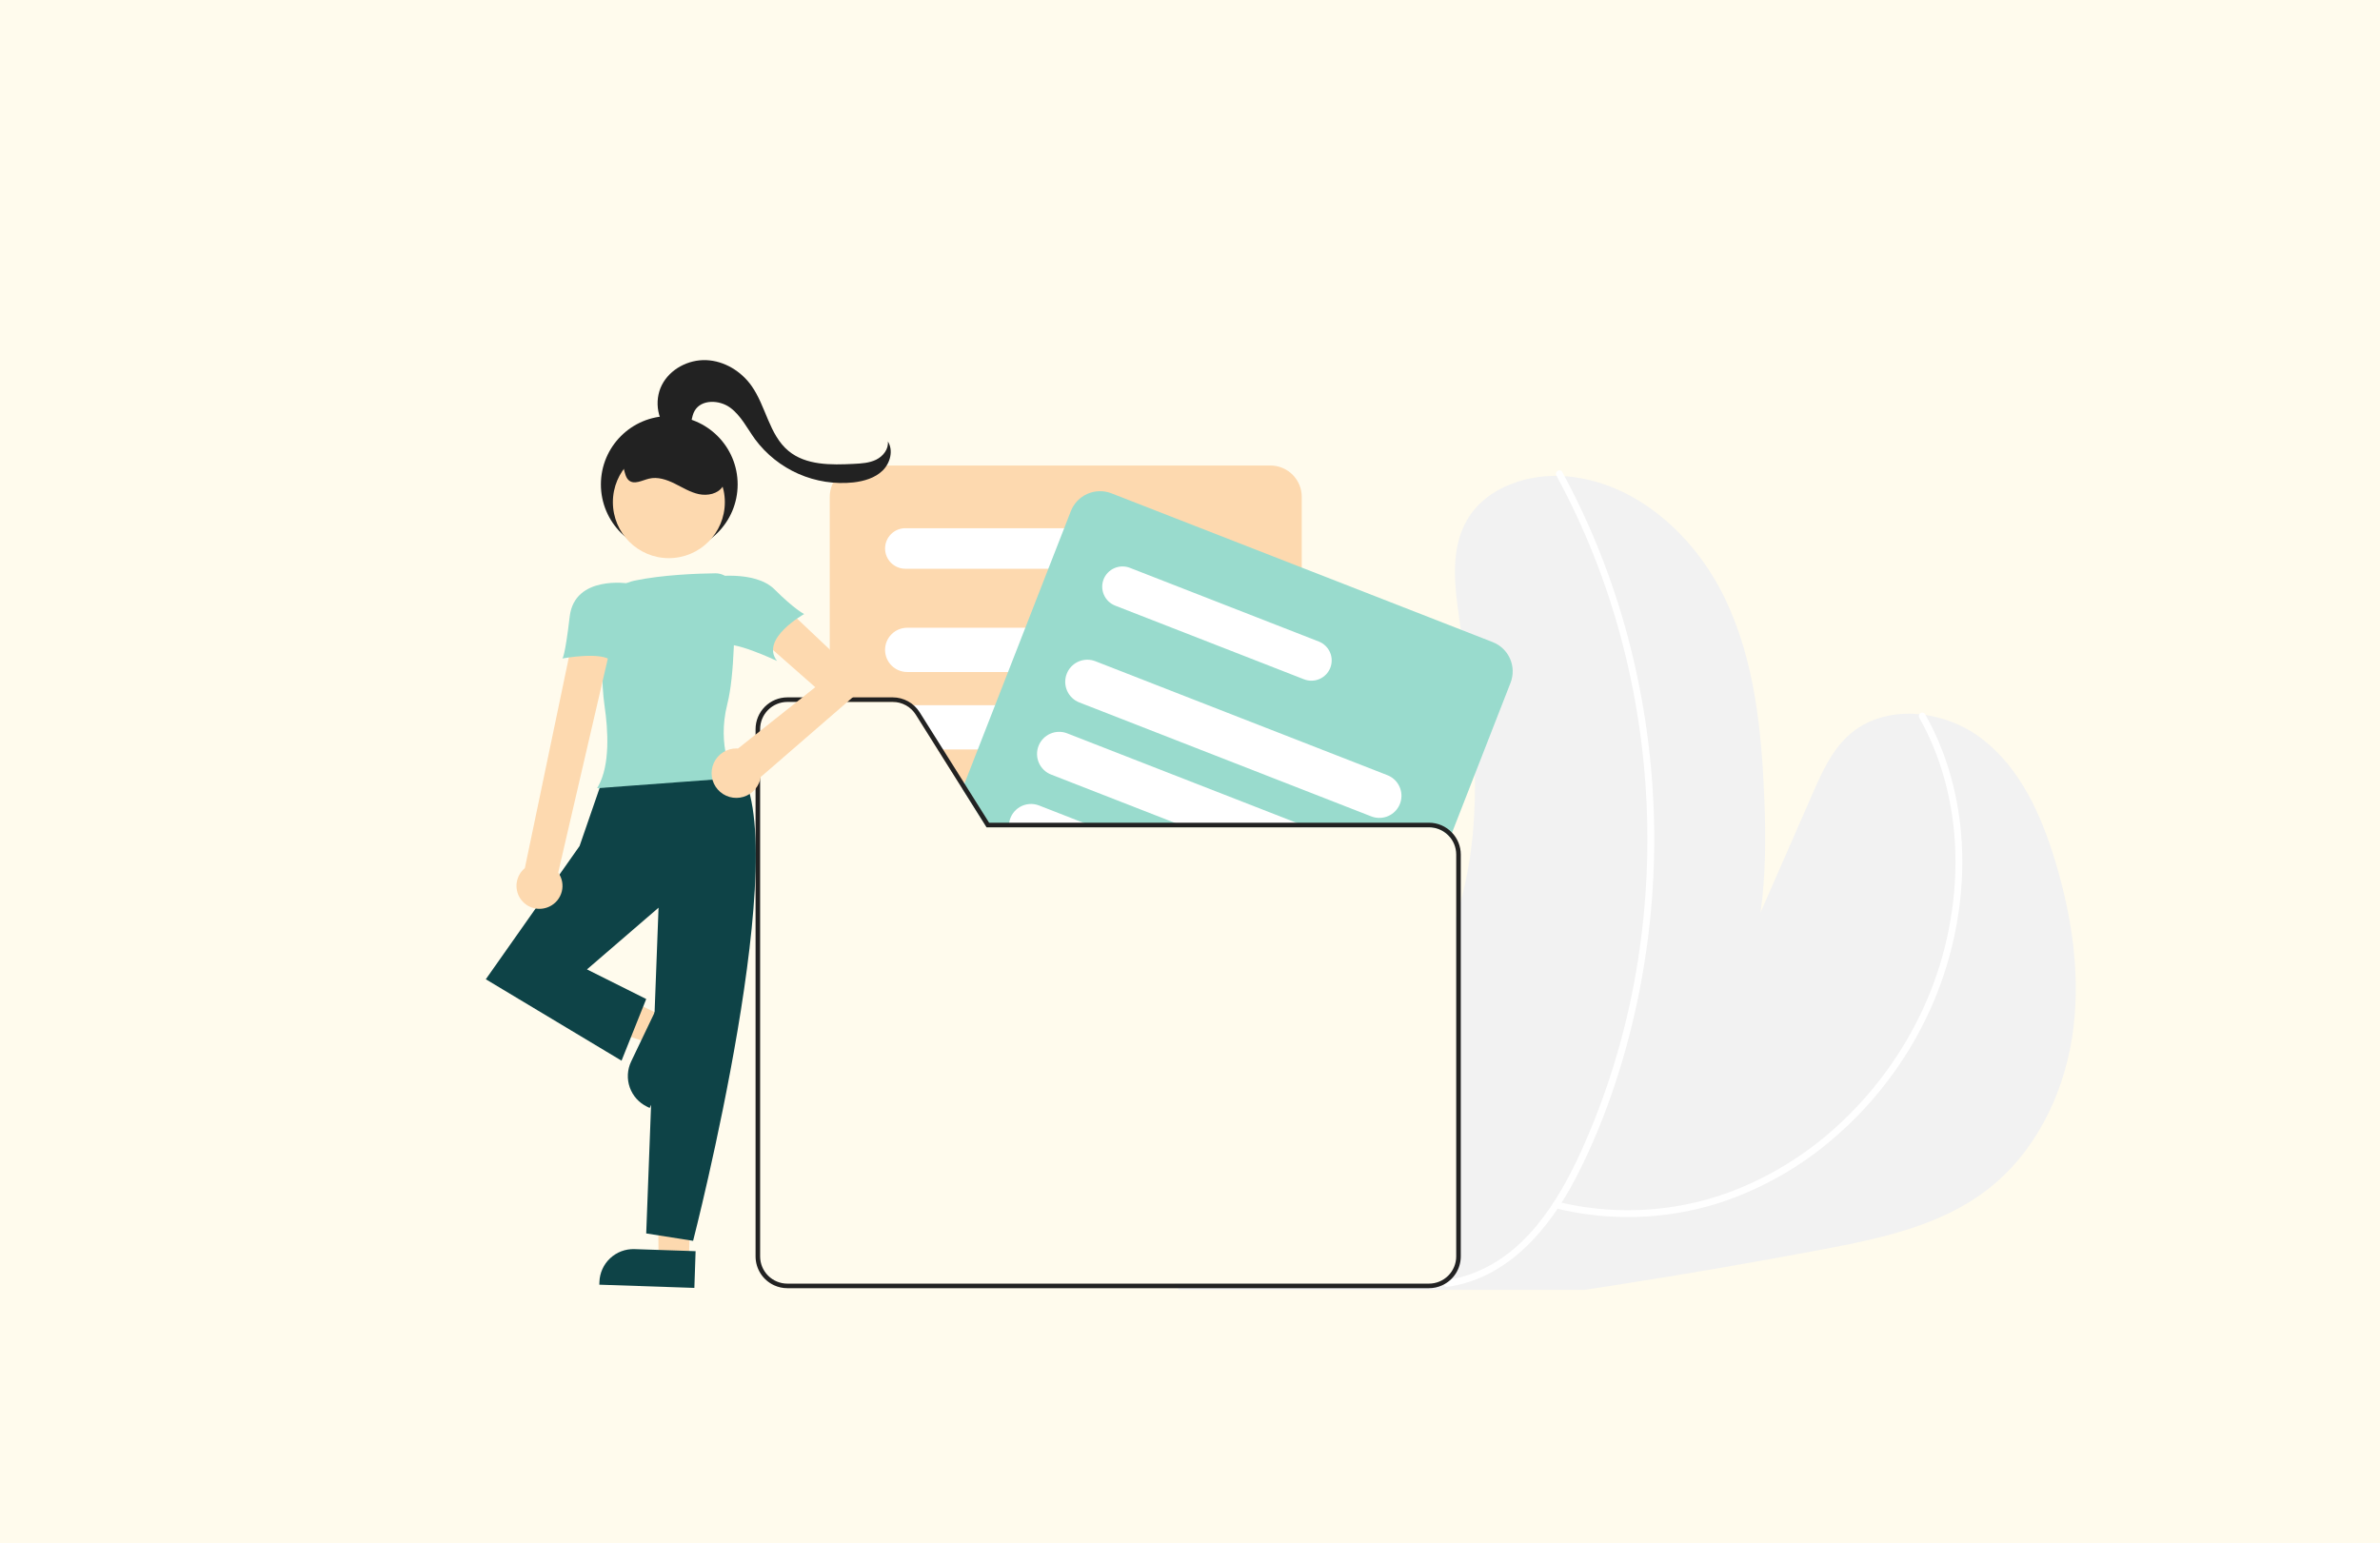 <?xml version="1.0" encoding="UTF-8"?> <svg xmlns="http://www.w3.org/2000/svg" width="1249" height="810" viewBox="0 0 1249 810" fill="none"> <rect width="1249" height="810" fill="#FFFBED"></rect> <g clip-path="url(#clip0_30_566)"> <path d="M1087.38 544.712C1082.51 575.654 1067.43 605.688 1042.54 624.694C1018.04 643.412 986.658 650.063 956.361 655.78C920.025 662.645 883.588 668.921 847.052 674.606C841.873 675.431 836.69 676.229 831.503 676.998H618.696C618.481 676.711 618.254 676.412 618.039 676.113C617.692 675.611 617.345 675.108 617.01 674.606C616.819 674.319 616.627 674.02 616.436 673.721H749.918C753.706 673.718 757.338 672.212 760.017 669.535C762.696 666.858 764.205 663.228 764.211 659.44V481.272C765.072 478.569 765.874 475.854 766.604 473.103C770.008 460.293 772.222 447.196 773.218 433.979C773.935 424.769 774.151 415.559 773.995 406.338C773.553 380.993 770.24 355.648 766.639 330.482C766.376 328.628 766.101 326.762 765.838 324.909C763.302 307.422 760.994 288.392 769.809 273.07C779.892 255.536 802.27 248.228 822.425 250.022C858.678 253.263 889.213 281.024 905.085 313.785C920.946 346.534 924.498 383.78 925.945 420.14C926.711 439.421 926.627 459.563 923.936 478.904C933.026 458.116 942.124 437.328 951.23 416.54C956.086 405.452 961.194 394.006 970.188 385.897C988.99 368.924 1020.09 372.345 1040.17 387.798C1060.24 403.264 1071.24 427.7 1078.56 451.944C1087.63 481.93 1092.26 513.769 1087.38 544.712Z" fill="#F2F2F2"></path> <path d="M1007.18 376.648C1020.33 399.934 1026.36 426.635 1026.22 453.28C1026.01 479.699 1020.17 505.769 1009.07 529.745C999.04 551.395 985.06 570.986 967.85 587.514C950.865 604.006 930.71 616.88 908.606 625.359C882.957 634.972 855.217 637.608 828.217 632.998C824.466 632.353 820.742 631.572 817.047 630.653C814.805 630.101 813.849 633.56 816.093 634.113C844.189 641.077 873.655 640.23 901.304 631.663C924.333 624.254 945.582 612.165 963.719 596.156C982.08 580.102 997.265 560.744 1008.48 539.088C1020.76 515.378 1027.92 489.355 1029.5 462.702C1031.07 435.657 1026.54 408.13 1014.84 383.596C1013.42 380.623 1011.9 377.704 1010.28 374.837C1010.03 374.444 1009.64 374.162 1009.19 374.052C1008.73 373.941 1008.26 374.011 1007.86 374.246C1007.45 374.481 1007.16 374.863 1007.03 375.311C1006.91 375.759 1006.96 376.238 1007.18 376.648H1007.18Z" fill="white"></path> <path d="M816.753 249.547C831.331 276.42 842.692 304.917 850.6 334.448C866.43 393.596 868.814 455.537 857.576 515.726C851.966 545.798 842.817 575.1 830.319 603.021C817.856 630.707 799.915 659.878 769.268 669.572C765.809 670.661 762.264 671.453 758.671 671.941C756.394 672.253 757.363 675.711 759.625 675.401C791.327 671.05 813.355 644.712 827.17 617.865C841.465 590.086 851.643 559.92 858.412 529.464C871.827 468.695 871.345 405.68 857.001 345.123C849.875 314.955 839.225 285.731 825.269 258.052C823.517 254.586 821.711 251.147 819.852 247.736C818.748 245.707 815.649 247.516 816.753 249.548V249.547Z" fill="white"></path> <path d="M666.707 244.329H451.891C447.531 244.334 443.351 246.069 440.268 249.152C437.185 252.235 435.451 256.415 435.445 260.775V368.41H468.505C470.923 368.403 473.302 369.014 475.418 370.184C477.535 371.354 479.317 373.045 480.597 375.096L492.056 393.336L503.012 410.763L505.069 414.04L517.604 433.979L517.747 434.206H683.153V260.775C683.148 256.415 681.413 252.235 678.33 249.152C675.247 246.069 671.067 244.334 666.707 244.329V244.329Z" fill="#FDD9AF"></path> <path d="M581.558 277.233H475.119C472.297 277.233 469.591 278.354 467.596 280.349C465.601 282.344 464.48 285.05 464.48 287.872C464.48 290.694 465.601 293.4 467.596 295.395C469.591 297.39 472.297 298.511 475.119 298.511H581.558C584.38 298.511 587.086 297.39 589.081 295.395C591.076 293.4 592.197 290.694 592.197 287.872C592.197 285.05 591.076 282.344 589.081 280.349C587.086 278.354 584.38 277.233 581.558 277.233Z" fill="white"></path> <path d="M640.584 329.478H476.088C473.008 329.478 470.054 330.701 467.876 332.879C465.697 335.057 464.474 338.011 464.474 341.091C464.474 344.172 465.697 347.126 467.876 349.304C470.054 351.482 473.008 352.705 476.088 352.705H640.584C643.665 352.705 646.619 351.482 648.797 349.304C650.975 347.126 652.198 344.172 652.198 341.091C652.198 338.011 650.975 335.057 648.797 332.879C646.619 330.701 643.665 329.478 640.584 329.478V329.478Z" fill="white"></path> <path d="M651.086 376.807C650.152 374.81 648.667 373.121 646.808 371.937C644.948 370.752 642.789 370.123 640.584 370.121H476.088C475.837 370.121 475.597 370.133 475.346 370.145C477.492 371.317 479.301 373.022 480.597 375.096L492.056 393.337H640.584C642.538 393.337 644.459 392.844 646.171 391.904C647.883 390.964 649.33 389.606 650.378 387.958C651.425 386.309 652.039 384.422 652.163 382.473C652.287 380.524 651.917 378.575 651.086 376.807V376.807Z" fill="white"></path> <path d="M652.079 420.81C651.701 418.029 650.328 415.479 648.215 413.632C646.102 411.785 643.391 410.766 640.584 410.763H503.012L505.069 414.04L517.604 433.979H640.584C643.001 433.984 645.358 433.227 647.319 431.814C648.825 430.741 650.052 429.324 650.899 427.68C651.746 426.036 652.187 424.214 652.187 422.365C652.187 421.845 652.152 421.325 652.079 420.81V420.81Z" fill="white"></path> <path d="M783.384 337.025L766.639 330.482L683.153 297.901L583.268 258.921C579.203 257.343 574.677 257.441 570.684 259.195C566.691 260.948 563.556 264.213 561.966 268.274L558.474 277.233L550.161 298.511L538.081 329.477L529.014 352.705L522.22 370.12L513.154 393.336L506.348 410.763L506.157 411.265L505.069 414.04L517.604 433.979L517.747 434.206H749.918C752.05 434.204 754.154 434.68 756.077 435.599C758 436.518 759.693 437.857 761.03 439.517L762.01 437.029L773.995 406.337L792.726 358.339C794.307 354.273 794.212 349.746 792.461 345.751C790.709 341.755 787.446 338.617 783.384 337.025V337.025Z" fill="#99DBCD"></path> <path d="M692.1 336.714L683.153 333.221L592.945 298.021C590.315 297.003 587.388 297.066 584.804 298.198C582.221 299.33 580.19 301.437 579.154 304.061C578.135 306.693 578.199 309.621 579.333 312.206C580.467 314.79 582.579 316.82 585.206 317.852L615.001 329.478L651.852 343.854L683.153 356.078L684.361 356.545C686.99 357.565 689.916 357.501 692.497 356.366C695.078 355.232 697.104 353.119 698.129 350.492C699.154 347.865 699.095 344.939 697.964 342.356C696.834 339.773 694.725 337.744 692.1 336.714V336.714Z" fill="white"></path> <path d="M728.078 406.852L683.153 389.318L651.086 376.807L633.958 370.121L589.345 352.706L574.848 347.048C572.144 345.992 569.142 345.988 566.435 347.035C563.727 348.082 561.51 350.105 560.22 352.706C560.077 353.005 559.933 353.316 559.814 353.639C559.259 355.059 558.989 356.574 559.02 358.098C559.052 359.622 559.383 361.125 559.995 362.521C560.607 363.917 561.488 365.179 562.587 366.235C563.687 367.291 564.984 368.119 566.404 368.673L570.112 370.121L629.581 393.337L683.153 414.244L719.634 428.489C720.975 429.013 722.403 429.281 723.844 429.279C726.553 429.284 729.178 428.341 731.265 426.614C733.352 424.887 734.769 422.485 735.272 419.823C735.775 417.162 735.33 414.408 734.017 412.039C732.703 409.67 730.602 407.835 728.078 406.852H728.078Z" fill="white"></path> <path d="M683.153 432.939L680.27 431.814L652.079 420.81L626.327 410.763L581.666 393.336L560.065 384.904C558.643 384.348 557.126 384.078 555.601 384.108C554.075 384.139 552.57 384.47 551.173 385.083C549.775 385.696 548.512 386.578 547.455 387.679C546.399 388.78 545.57 390.079 545.016 391.501C544.461 392.923 544.193 394.44 544.226 395.966C544.259 397.491 544.592 398.996 545.206 400.393C545.821 401.79 546.705 403.052 547.807 404.107C548.91 405.162 550.21 405.989 551.632 406.541L562.445 410.763L616.388 431.814L621.938 433.979L622.512 434.206H686.394L683.153 432.939Z" fill="white"></path> <path d="M574.035 433.979L568.485 431.814L545.293 422.76C543.673 422.125 541.93 421.864 540.195 421.994C538.46 422.124 536.776 422.644 535.269 423.513C533.762 424.383 532.47 425.581 531.488 427.018C530.507 428.455 529.862 430.094 529.6 431.814C529.485 432.53 529.441 433.255 529.469 433.979C529.466 434.055 529.47 434.131 529.481 434.207H574.621L574.035 433.979Z" fill="white"></path> <path d="M621.938 433.979L616.388 431.814H529.6C529.485 432.53 529.441 433.255 529.469 433.979H517.604L517.747 434.207H622.512L621.938 433.979ZM621.938 433.979H517.604L517.747 434.207H622.512L621.938 433.979ZM621.938 433.979H517.604L517.747 434.207H622.512L621.938 433.979ZM622.512 434.207L621.938 433.979H517.604L517.747 434.207H622.512ZM413.186 673.721C409.4 673.716 405.771 672.209 403.094 669.532C400.417 666.855 398.911 663.226 398.905 659.44V382.703C398.908 378.916 400.414 375.284 403.091 372.604C405.768 369.925 409.399 368.417 413.186 368.41H435.445V366.018H413.186C408.765 366.026 404.527 367.787 401.401 370.915C398.276 374.043 396.518 378.282 396.513 382.703V659.44C396.517 662.639 397.44 665.769 399.172 668.458C400.905 671.147 403.374 673.281 406.285 674.607H617.01C616.819 674.319 616.627 674.02 616.436 673.721H413.186ZM762.01 437.029C760.457 435.381 758.583 434.068 756.503 433.171C754.424 432.275 752.183 431.813 749.918 431.814H519.075L506.157 411.266L505.846 410.763L494.89 393.337L482.618 373.817C481.114 371.432 479.032 369.467 476.564 368.103C474.096 366.74 471.324 366.022 468.505 366.018H413.186C408.765 366.026 404.527 367.787 401.401 370.915C398.276 374.043 396.518 378.282 396.513 382.703V659.44C396.517 662.639 397.44 665.769 399.172 668.458C400.905 671.147 403.374 673.281 406.285 674.607C408.449 675.603 410.804 676.117 413.186 676.114H749.918C752.305 676.117 754.663 675.603 756.832 674.607C759.743 673.281 762.212 671.147 763.944 668.458C765.677 665.769 766.6 662.639 766.604 659.44V448.5C766.607 444.227 764.961 440.119 762.01 437.029V437.029ZM764.211 659.44C764.205 663.228 762.697 666.858 760.017 669.536C757.338 672.213 753.706 673.718 749.918 673.721H413.186C409.4 673.716 405.771 672.209 403.094 669.532C400.417 666.855 398.911 663.226 398.905 659.44V382.703C398.908 378.916 400.414 375.284 403.091 372.604C405.768 369.925 409.399 368.417 413.186 368.41H468.505C470.923 368.404 473.302 369.014 475.419 370.184C477.535 371.354 479.317 373.045 480.597 375.096L492.056 393.337L503.012 410.763L505.069 414.041L517.604 433.979L517.747 434.206H749.918C753.708 434.21 757.342 435.717 760.021 438.396C762.701 441.076 764.208 444.71 764.211 448.5V659.44ZM621.938 433.979H517.604L517.747 434.207H622.512L621.938 433.979ZM621.938 433.979H517.604L517.747 434.207H622.512L621.938 433.979ZM621.938 433.979H517.604L517.747 434.207H622.512L621.938 433.979ZM621.938 433.979L616.388 431.814H519.075L506.157 411.266L505.069 414.041L517.604 433.979L517.747 434.207H622.512L621.938 433.979Z" fill="#222222"></path> <path d="M347.698 533.195L340.847 547.52L282.339 527.911L292.449 506.771L347.698 533.195Z" fill="#FDD9AF"></path> <path d="M331.225 557.124L345.074 528.169L362.467 536.488L340.935 581.506L339.605 580.869C335.345 578.832 332.069 575.185 330.497 570.732C328.925 566.279 329.187 561.384 331.225 557.124V557.124Z" fill="#0E4347"></path> <path d="M361.49 661.11L345.622 660.575L344.953 598.804L363.556 599.902L361.49 661.11Z" fill="#FDD9AF"></path> <path d="M332.966 655.608L365.044 656.691L364.393 675.96L314.52 674.277L314.57 672.804C314.729 668.084 316.757 663.621 320.207 660.396C323.657 657.171 328.246 655.449 332.966 655.608Z" fill="#0E4347"></path> <path d="M387.045 402.594C387.045 402.594 338.478 390.291 316.461 408.422L304.158 444.038L254.943 513.974L326.175 556.713L339.126 524.335L308.043 508.794L345.601 476.416L339.126 647.371L363.733 651.256C363.733 651.256 418.128 440.153 387.045 402.594Z" fill="#0E4347"></path> <path d="M313.362 413.69L313.954 412.638C320.194 401.544 319.183 383.48 317.236 370.28C315.606 359.223 315.655 339.738 315.983 325.339C316.064 320.479 317.797 315.791 320.898 312.047C323.998 308.303 328.281 305.727 333.041 304.741C347.815 301.666 365.954 301.015 375.451 300.9L375.459 301.548L375.451 300.9C378.031 300.89 380.513 301.891 382.363 303.69C384.214 305.488 385.285 307.94 385.349 310.52C385.638 326.026 385.548 354.302 381.7 369.473C375.989 391.989 384.919 407.29 385.01 407.442L385.549 408.343L313.362 413.69Z" fill="#99DBCD"></path> <path d="M288.38 475.788C289.961 475.031 291.357 473.936 292.469 472.581C293.581 471.226 294.383 469.644 294.817 467.946C295.252 466.247 295.309 464.475 294.984 462.752C294.659 461.03 293.961 459.399 292.938 457.976L320.347 339.781H299.625L275.435 455.646C273.158 457.523 271.648 460.17 271.192 463.086C270.736 466.002 271.366 468.984 272.961 471.467C274.557 473.949 277.008 475.76 279.85 476.557C282.691 477.353 285.727 477.08 288.38 475.788Z" fill="#FDD9AF"></path> <path d="M455.038 359.443L409.297 316.175L396.935 333.482L427.841 360.68L387.309 392.867C387.017 392.847 386.725 392.822 386.427 392.822C383.933 392.82 381.491 393.536 379.393 394.885C377.295 396.234 375.63 398.159 374.598 400.429C373.565 402.7 373.209 405.22 373.571 407.687C373.933 410.155 374.999 412.466 376.64 414.344C378.281 416.222 380.429 417.588 382.826 418.277C385.223 418.967 387.768 418.951 390.156 418.232C392.544 417.513 394.675 416.121 396.293 414.223C397.911 412.325 398.948 410.001 399.279 407.529L399.407 407.657L455.038 359.443Z" fill="#FDD9AF"></path> <path d="M330.131 306.26C330.131 306.26 301.568 301.575 298.977 323.592C296.387 345.609 295.092 345.609 295.092 345.609C295.092 345.609 315.814 341.724 320.994 346.904C326.175 352.085 330.131 306.26 330.131 306.26Z" fill="#99DBCD"></path> <path d="M372.799 302.87C372.799 302.87 396.111 298.985 406.472 309.346C416.833 319.707 422.013 322.297 422.013 322.297C422.013 322.297 398.701 335.248 407.767 346.904C407.767 346.904 383.16 335.248 379.274 339.134C375.389 343.019 372.799 302.87 372.799 302.87Z" fill="#99DBCD"></path> <path d="M352.352 227.679C344.999 221.806 343.066 210.472 347.333 202.084C351.599 193.696 361.245 188.642 370.648 189.02C380.052 189.397 388.912 194.796 394.36 202.469C402.012 213.249 403.618 228.231 413.794 236.67C422.984 244.292 436.15 244.074 448.075 243.468C452.095 243.263 456.244 243.026 459.851 241.24C463.458 239.454 466.405 235.688 465.94 231.69C468.936 236.432 467.198 243.081 463.179 246.994C459.159 250.907 453.437 252.546 447.865 253.199C438.037 254.232 428.108 252.687 419.058 248.716C410.008 244.746 402.148 238.486 396.253 230.554C392.104 224.83 388.902 218.165 383.208 213.974C377.515 209.784 368.022 209.492 364.527 215.637C362.798 218.676 362.968 222.488 361.378 225.603C359.789 228.717 354.627 230.396 353.096 227.252" fill="#222222"></path> <path d="M351.228 290.135C371.045 290.135 387.11 274.07 387.11 254.253C387.11 234.436 371.045 218.371 351.228 218.371C331.411 218.371 315.345 234.436 315.345 254.253C315.345 274.07 331.411 290.135 351.228 290.135Z" fill="#222222"></path> <path d="M351.011 292.944C367.236 292.944 380.388 279.792 380.388 263.567C380.388 247.343 367.236 234.19 351.011 234.19C334.787 234.19 321.634 247.343 321.634 263.567C321.634 279.792 334.787 292.944 351.011 292.944Z" fill="#FDD9AF"></path> <path d="M324.225 241.991C328.218 242.865 326.911 249.562 330.066 252.16C332.912 254.504 337.01 252.094 340.592 251.221C345.114 250.12 349.848 251.733 354.023 253.79C358.198 255.847 362.224 258.4 366.778 259.359C371.333 260.317 376.733 259.237 379.286 255.345C381.727 251.624 380.828 246.607 378.918 242.587C376.544 237.589 372.817 233.356 368.16 230.368C363.503 227.379 358.102 225.755 352.57 225.678C347.037 225.601 341.593 227.076 336.855 229.934C332.117 232.792 328.275 236.92 325.762 241.85" fill="#222222"></path> </g> <defs> <clipPath id="clip0_30_566"> <rect width="929.354" height="487.998" fill="white" transform="translate(160 189)"></rect> </clipPath> </defs> </svg> 